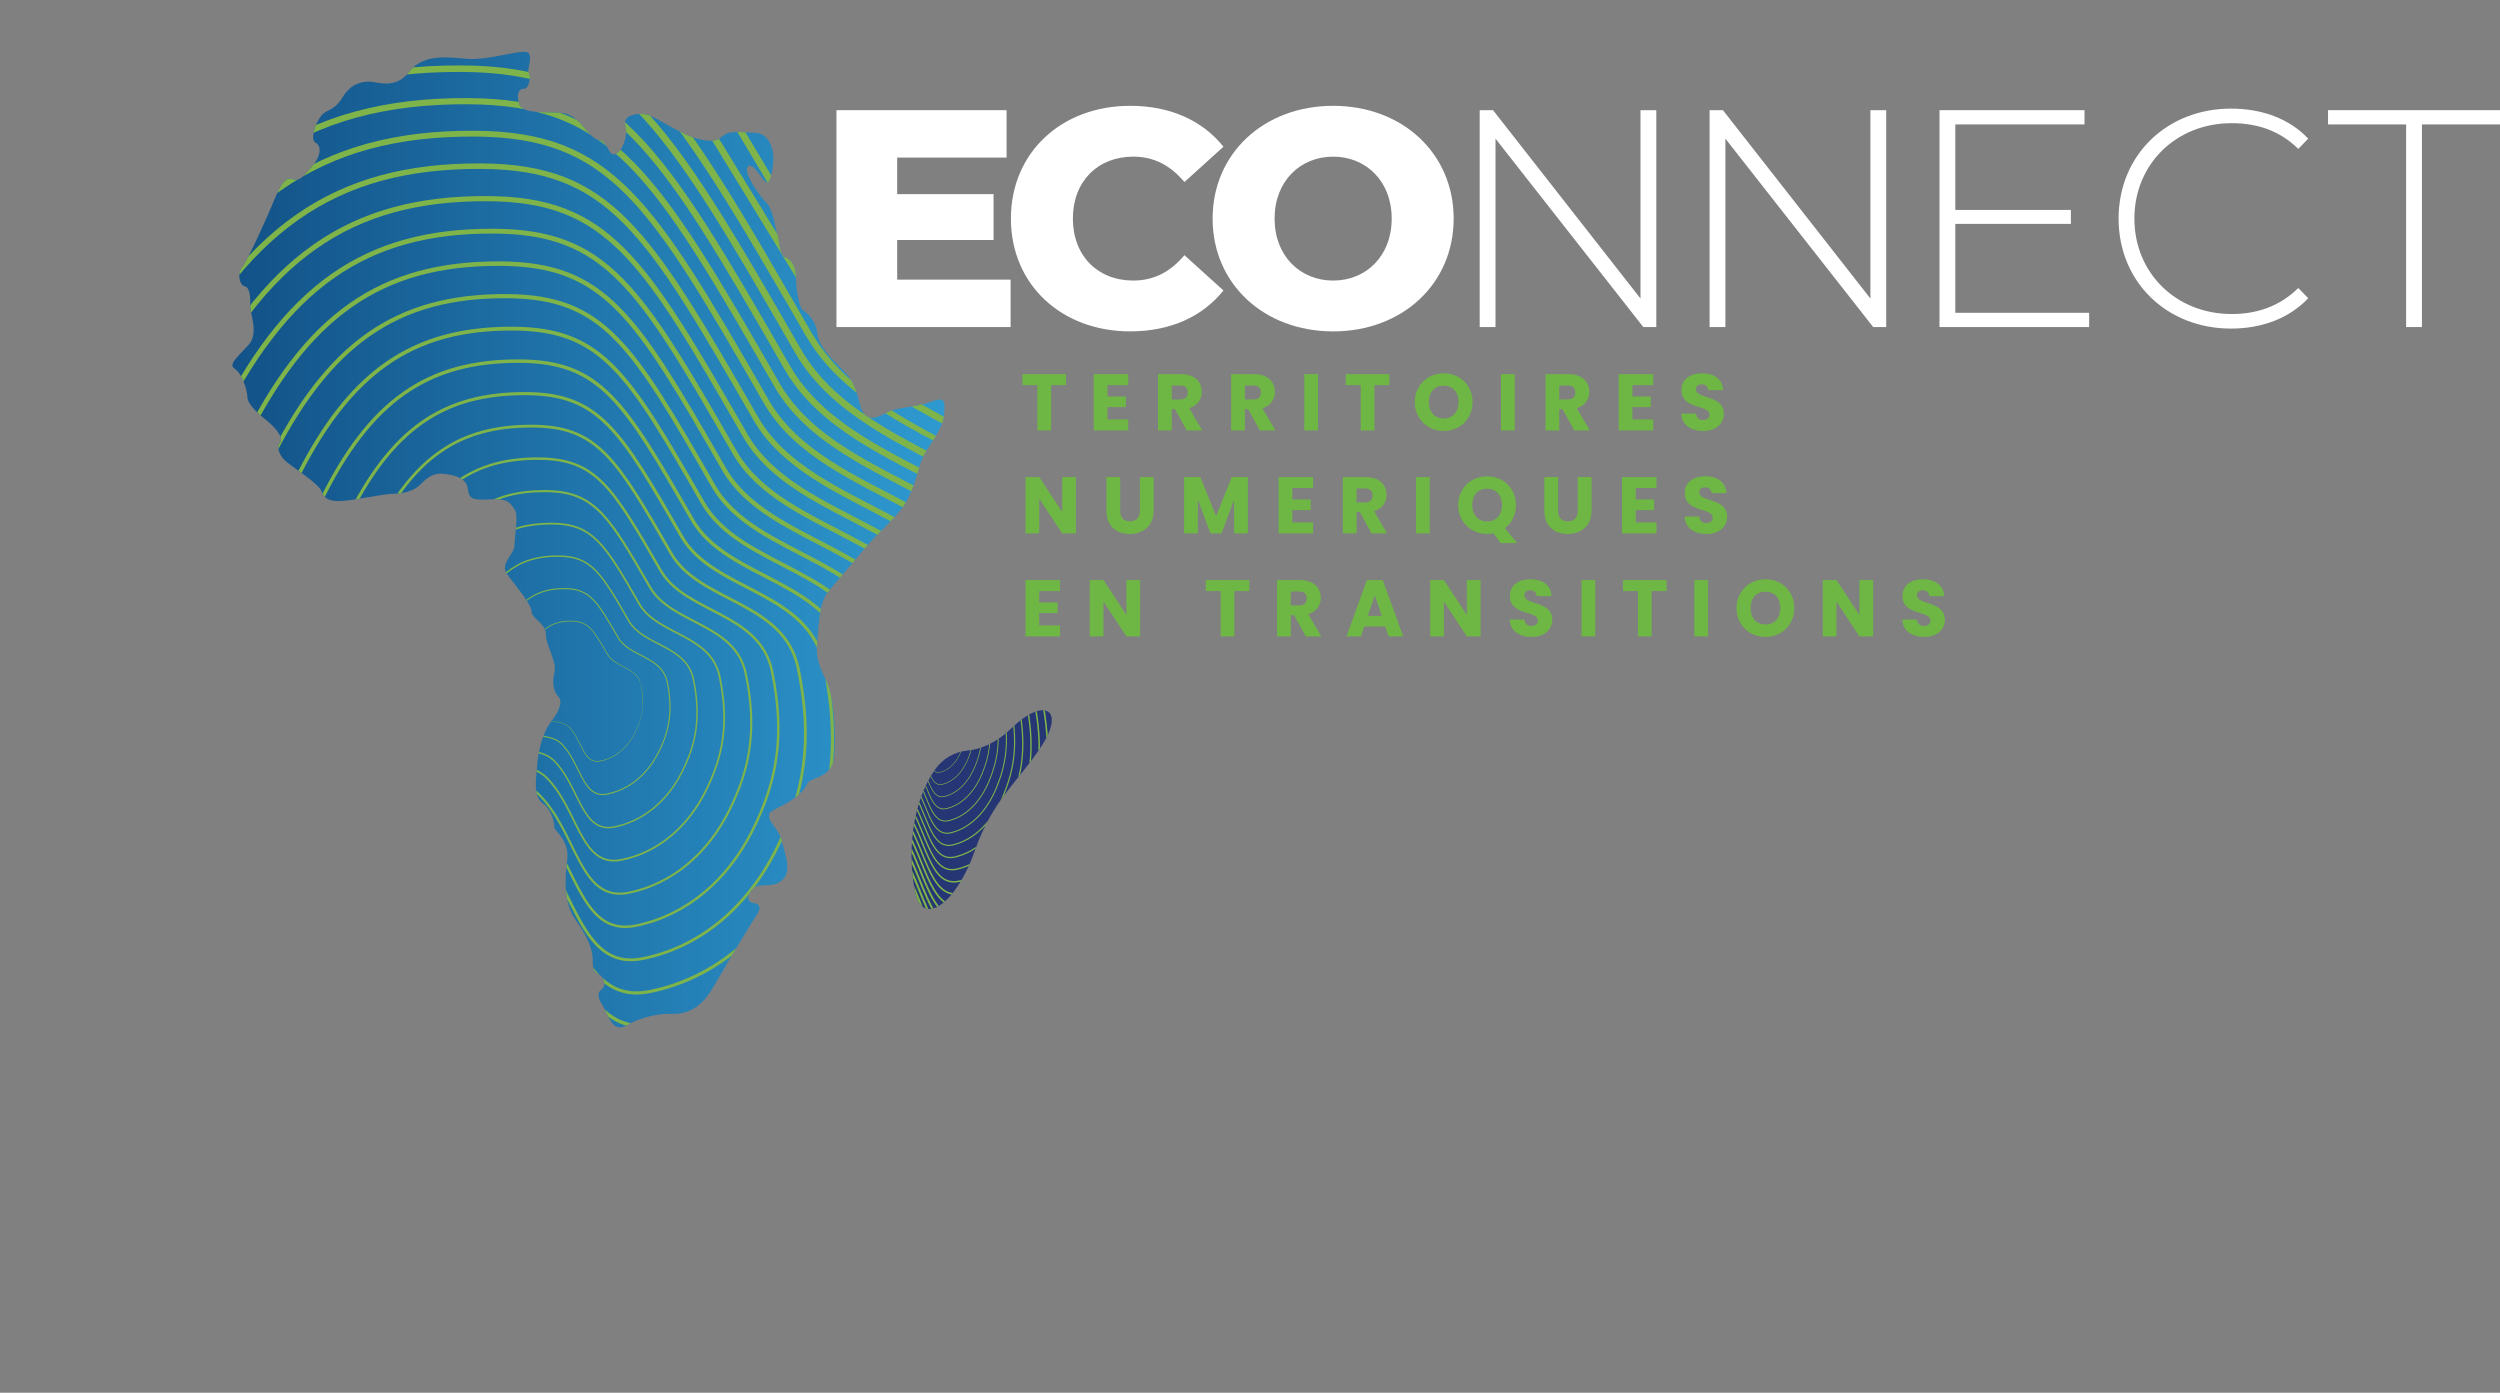 <?xml version="1.0" encoding="utf-8"?>
<!-- Generator: Adobe Illustrator 16.0.0, SVG Export Plug-In . SVG Version: 6.00 Build 0)  -->
<!DOCTYPE svg PUBLIC "-//W3C//DTD SVG 1.1//EN" "http://www.w3.org/Graphics/SVG/1.1/DTD/svg11.dtd">
<svg version="1.1" id="Layer_1" xmlns="http://www.w3.org/2000/svg" xmlns:xlink="http://www.w3.org/1999/xlink" x="0px" y="0px"
	 width="342.16px" height="190.619px" viewBox="0 0 342.16 190.619" enable-background="new 0 0 342.16 190.619"
	 xml:space="preserve">
<rect x="0" y="0" width="342.16" height="190.619" fill="#808080" stroke="none"/>
<polygon fill="#6EB744" points="139.938,51.203 145.901,51.203 145.901,52.707 143.858,52.707 143.858,58.912 141.98,58.912 
	141.98,52.707 139.938,52.707 "/>
<polygon fill="#6EB744" points="154.419,52.707 151.576,52.707 151.576,54.267 154.091,54.267 154.091,55.717 151.576,55.717 
	151.576,57.407 154.419,57.407 154.419,58.911 149.698,58.911 149.698,51.203 154.419,51.203 "/>
<path fill="#6EB744" d="M161.643,51.203c1.889,0,2.833,1.087,2.833,2.428c0,0.966-0.527,1.877-1.713,2.228l1.779,3.053h-2.119
	l-1.604-2.909h-0.45v2.909h-1.878v-7.708H161.643z M161.533,52.763h-1.164v1.911h1.164c0.703,0,1.032-0.363,1.032-0.968
	C162.565,53.136,162.236,52.763,161.533,52.763"/>
<path fill="#6EB744" d="M171.656,51.203c1.889,0,2.833,1.087,2.833,2.428c0,0.966-0.527,1.877-1.713,2.228l1.779,3.053h-2.119
	l-1.604-2.909h-0.45v2.909h-1.878v-7.708H171.656z M171.545,52.763h-1.164v1.911h1.164c0.703,0,1.032-0.363,1.032-0.968
	C172.578,53.136,172.249,52.763,171.545,52.763"/>
<rect x="178.516" y="51.203" fill="#6EB744" width="1.878" height="7.709"/>
<polygon fill="#6EB744" points="184.192,51.203 190.155,51.203 190.155,52.707 188.112,52.707 188.112,58.912 186.234,58.912 
	186.234,52.707 184.192,52.707 "/>
<path fill="#6EB744" d="M197.598,58.988c-2.185,0-3.964-1.636-3.964-3.953c0-2.316,1.779-3.941,3.964-3.941
	c2.196,0,3.942,1.625,3.942,3.941C201.54,57.353,199.783,58.988,197.598,58.988 M197.598,57.275c1.23,0,2.031-0.889,2.031-2.24
	c0-1.373-0.801-2.24-2.031-2.24c-1.252,0-2.042,0.867-2.042,2.24C195.556,56.387,196.346,57.275,197.598,57.275"/>
<rect x="205.435" y="51.203" fill="#6EB744" width="1.878" height="7.709"/>
<path fill="#6EB744" d="M214.68,51.203c1.889,0,2.833,1.087,2.833,2.428c0,0.966-0.527,1.877-1.713,2.228l1.779,3.053h-2.119
	l-1.604-2.909h-0.45v2.909h-1.878v-7.708H214.68z M214.57,52.763h-1.164v1.911h1.164c0.703,0,1.032-0.363,1.032-0.968
	C215.602,53.136,215.273,52.763,214.57,52.763"/>
<polygon fill="#6EB744" points="226.263,52.707 223.419,52.707 223.419,54.267 225.934,54.267 225.934,55.717 223.419,55.717 
	223.419,57.407 226.263,57.407 226.263,58.911 221.541,58.911 221.541,51.203 226.263,51.203 "/>
<path fill="#6EB744" d="M233.124,58.988c-1.658,0-2.954-0.824-3.009-2.383h1.999c0.055,0.593,0.428,0.879,0.955,0.879
	c0.549,0,0.901-0.275,0.901-0.725c0-1.429-3.855-0.659-3.833-3.394c0-1.461,1.197-2.272,2.811-2.272c1.68,0,2.811,0.834,2.888,2.306
	h-2.031c-0.033-0.494-0.385-0.791-0.89-0.802c-0.45-0.011-0.79,0.22-0.79,0.703c0,1.34,3.81,0.735,3.81,3.315
	C235.935,57.912,234.925,58.988,233.124,58.988"/>
<polygon fill="#6EB744" points="147.251,65.297 147.251,73.006 145.373,73.006 142.233,68.251 142.233,73.006 140.355,73.006 
	140.355,65.297 142.233,65.297 145.373,70.074 145.373,65.297 "/>
<path fill="#6EB744" d="M151.433,65.297h1.878v4.612c0,0.91,0.45,1.438,1.339,1.438c0.89,0,1.362-0.527,1.362-1.438v-4.612h1.878
	v4.601c0,2.13-1.494,3.185-3.273,3.185c-1.789,0-3.184-1.055-3.184-3.185V65.297z"/>
<polygon fill="#6EB744" points="162.06,65.297 164.278,65.297 166.44,70.634 168.583,65.297 170.79,65.297 170.79,73.006 
	168.912,73.006 168.912,68.383 167.188,73.006 165.673,73.006 163.938,68.372 163.938,73.006 162.06,73.006 "/>
<polygon fill="#6EB744" points="179.714,66.801 176.87,66.801 176.87,68.36 179.385,68.36 179.385,69.811 176.87,69.811 
	176.87,71.501 179.714,71.501 179.714,73.005 174.992,73.005 174.992,65.297 179.714,65.297 "/>
<path fill="#6EB744" d="M186.938,65.297c1.889,0,2.833,1.087,2.833,2.428c0,0.966-0.527,1.877-1.713,2.228l1.779,3.053h-2.119
	l-1.604-2.91h-0.45v2.91h-1.878v-7.708H186.938z M186.828,66.856h-1.164v1.911h1.164c0.703,0,1.032-0.363,1.032-0.968
	C187.86,67.229,187.531,66.856,186.828,66.856"/>
<rect x="193.798" y="65.297" fill="#6EB744" width="1.878" height="7.709"/>
<path fill="#6EB744" d="M205.964,72.292l1.691,2.031h-2.273l-0.989-1.329c-0.274,0.055-0.56,0.088-0.856,0.088
	c-2.185,0-3.964-1.636-3.964-3.953c0-2.316,1.779-3.941,3.964-3.941c2.196,0,3.942,1.625,3.942,3.941
	C207.479,70.48,206.886,71.589,205.964,72.292 M203.537,71.369c1.23,0,2.031-0.889,2.031-2.24c0-1.373-0.801-2.24-2.031-2.24
	c-1.252,0-2.042,0.867-2.042,2.24C201.495,70.48,202.285,71.369,203.537,71.369"/>
<path fill="#6EB744" d="M211.364,65.297h1.878v4.612c0,0.91,0.45,1.438,1.339,1.438c0.89,0,1.362-0.527,1.362-1.438v-4.612h1.878
	v4.601c0,2.13-1.494,3.185-3.273,3.185c-1.789,0-3.184-1.055-3.184-3.185V65.297z"/>
<polygon fill="#6EB744" points="226.713,66.801 223.869,66.801 223.869,68.36 226.384,68.36 226.384,69.811 223.869,69.811 
	223.869,71.501 226.713,71.501 226.713,73.005 221.991,73.005 221.991,65.297 226.713,65.297 "/>
<path fill="#6EB744" d="M233.574,73.082c-1.658,0-2.954-0.824-3.009-2.383h1.999c0.055,0.593,0.428,0.879,0.955,0.879
	c0.549,0,0.901-0.274,0.901-0.725c0-1.429-3.855-0.659-3.833-3.394c0-1.461,1.197-2.272,2.811-2.272c1.68,0,2.811,0.834,2.888,2.306
	h-2.031c-0.033-0.494-0.385-0.791-0.89-0.802c-0.45-0.011-0.79,0.22-0.79,0.703c0,1.34,3.81,0.735,3.81,3.315
	C236.385,72.006,235.375,73.082,233.574,73.082"/>
<polygon fill="#6EB744" points="145.077,80.895 142.233,80.895 142.233,82.454 144.748,82.454 144.748,83.904 142.233,83.904 
	142.233,85.595 145.077,85.595 145.077,87.099 140.355,87.099 140.355,79.391 145.077,79.391 "/>
<polygon fill="#6EB744" points="156.045,79.391 156.045,87.1 154.167,87.1 151.027,82.345 151.027,87.1 149.149,87.1 
	149.149,79.391 151.027,79.391 154.167,84.168 154.167,79.391 "/>
<polygon fill="#6EB744" points="165.023,79.391 170.987,79.391 170.987,80.895 168.944,80.895 168.944,87.1 167.065,87.1 
	167.065,80.895 165.023,80.895 "/>
<path fill="#6EB744" d="M177.935,79.391c1.889,0,2.833,1.087,2.833,2.427c0,0.967-0.527,1.878-1.713,2.229l1.779,3.053h-2.119
	l-1.604-2.91h-0.45v2.91h-1.878v-7.708H177.935z M177.825,80.95h-1.164v1.911h1.164c0.703,0,1.032-0.363,1.032-0.968
	C178.857,81.323,178.528,80.95,177.825,80.95"/>
<path fill="#6EB744" d="M189.595,85.738h-2.877l-0.462,1.36h-1.965l2.789-7.708h2.174l2.789,7.708h-1.987L189.595,85.738z
	 M188.156,81.466l-0.944,2.822h1.899L188.156,81.466z"/>
<polygon fill="#6EB744" points="202.638,79.391 202.638,87.1 200.759,87.1 197.62,82.345 197.62,87.1 195.742,87.1 195.742,79.391 
	197.62,79.391 200.759,84.168 200.759,79.391 "/>
<path fill="#6EB744" d="M209.641,87.176c-1.658,0-2.954-0.824-3.009-2.383h1.999c0.055,0.593,0.428,0.879,0.955,0.879
	c0.549,0,0.901-0.275,0.901-0.725c0-1.429-3.855-0.659-3.833-3.394c0-1.461,1.197-2.272,2.811-2.272c1.68,0,2.811,0.834,2.888,2.306
	h-2.031c-0.033-0.494-0.385-0.791-0.89-0.802c-0.45-0.011-0.79,0.22-0.79,0.703c0,1.34,3.81,0.735,3.81,3.315
	C212.452,86.1,211.442,87.176,209.641,87.176"/>
<rect x="216.458" y="79.391" fill="#6EB744" width="1.878" height="7.709"/>
<polygon fill="#6EB744" points="222.134,79.391 228.097,79.391 228.097,80.895 226.054,80.895 226.054,87.1 224.176,87.1 
	224.176,80.895 222.134,80.895 "/>
<rect x="231.894" y="79.391" fill="#6EB744" width="1.878" height="7.709"/>
<path fill="#6EB744" d="M241.632,87.176c-2.185,0-3.964-1.636-3.964-3.953c0-2.316,1.779-3.941,3.964-3.941
	c2.196,0,3.942,1.625,3.942,3.941C245.575,85.54,243.817,87.176,241.632,87.176 M241.632,85.463c1.23,0,2.031-0.889,2.031-2.24
	c0-1.373-0.801-2.24-2.031-2.24c-1.252,0-2.043,0.867-2.043,2.24C239.589,84.574,240.38,85.463,241.632,85.463"/>
<polygon fill="#6EB744" points="256.366,79.391 256.366,87.1 254.488,87.1 251.348,82.345 251.348,87.1 249.47,87.1 249.47,79.391 
	251.348,79.391 254.488,84.168 254.488,79.391 "/>
<path fill="#6EB744" d="M263.37,87.176c-1.658,0-2.954-0.824-3.009-2.383h1.999c0.055,0.593,0.428,0.879,0.955,0.879
	c0.549,0,0.901-0.275,0.901-0.725c0-1.429-3.855-0.659-3.833-3.394c0-1.461,1.197-2.272,2.811-2.272c1.68,0,2.811,0.834,2.888,2.306
	h-2.031c-0.033-0.494-0.385-0.791-0.89-0.802c-0.45-0.011-0.79,0.22-0.79,0.703c0,1.34,3.81,0.735,3.81,3.315
	C266.181,86.1,265.171,87.176,263.37,87.176"/>
<g>
	<defs>
		<path id="SVGID_1_" d="M64.007,8.056c-2.525-0.196-6.029-0.78-7.975,1.75c-1.939,2.53-4.473,1.363-5.442,1.363
			c-0.974,0-2.53,0.192-3.7,2.14c-1.166,1.947-2.133,1.56-2.913,2.53c-0.879,1.094-1.556,3.306-0.776,3.696
			c0.776,0.39,0.776,1.752-0.393,3.108c-1.168,1.364-1.747,2.141-2.527,1.947c-0.779-0.197-1.359-0.583-2.726,2.722
			c-1.36,3.306-3.885,8.752-4.469,9.335c-0.583,0.585-0.39,2.337,0.39,2.53c0.78,0.197,0.78,1.557,0.78,2.724
			c0,1.17,1.159,3.7-0.197,5.249c-1.363,1.556-2.916,2.722-1.946,3.311c0.973,0.583,1.745,2.915,1.745,3.889
			c0,0.972,1.557,2.337,2.531,3.113c0.973,0.772,2.533,2.328,1.947,3.108c-0.588,0.781,0,1.947,0.972,2.724
			c0.973,0.779,4.28,2.92,4.669,3.893c0.391,0.973,0.974,1.556,3.113,1.359c2.132-0.195,5.443-0.97,6.805-0.97
			c1.361,0,2.53-0.39,3.311-0.973c0.779-0.587,1.556-1.947,3.496-1.754c1.946,0.198,3.113,0.781,3.305,1.948
			c0.198,1.165,0.198,1.743,2.917,1.553c2.73-0.198,2.916,0.583,3.503,1.359c0.583,0.779,0,3.502,0,4.865s-2.136,2.529-0.977,4.086
			c1.17,1.553,3.309,4.082,3.309,5.057c0,0.97,1.948,1.556,1.948,3.112c0,1.551,1.556,3.693,1.165,5.246
			c-0.389,1.561,0,2.727,0.583,3.31c0.588,0.583,0,2.14-0.972,3.307c-0.97,1.169-1.75,3.498-1.947,5.831
			c-0.194,2.337-0.583,4.476,0.78,5.45c1.363,0.974,1.556,2.916,1.556,3.303c0,0.39,2.136,1.752,1.754,4.477
			c-0.39,2.723-0.398,6.024,1.163,8.163c1.552,2.145,2.332,4.088,2.332,5.258c0,1.167,0,1.75,0.781,2.14
			c0.779,0.389,1.167,1.556,0.386,2.139c-0.772,0.58-0.193,1.554,0.393,2.527c0.581,0.973,1.167,3.499,3.113,2.333
			c1.948-1.167,4.467-1.557,5.633-1.557c1.174,0,3.892,0.39,6.225-3.692c2.334-4.086,5.447-9.147,5.841-9.73
			c0.385-0.581,0.972-1.556-0.394-1.748c-1.36-0.189-0.387-2.137,0.586-2.33c0.974-0.196,2.727,0.193,3.694-1.169
			c0.972-1.36-0.194-3.891-0.388-5.058c-0.193-1.169-1.753-2.528-1.753-3.309c0-0.776,0.973-0.974,2.34-1.746
			c1.36-0.78,2.526-1.75,2.914-2.724c0.393-0.973,3.505-0.582,3.699-3.894c0.193-3.302,0-7.971-1.167-10.307
			c-1.166-2.333-1.36-3.5-1.166-5.253c0.193-1.746,0.193-5.054,1.359-6.609c1.167-1.56,3.307-3.893,5.061-6.032
			c1.738-2.136,4.657-4.473,5.831-6.614c1.166-2.139,1.553-4.475,2.133-5.834c0.587-1.363,2.726-3.886,2.919-5.637
			c0.194-1.753,0.386-2.922-1.552-2.143c-1.947,0.776-4.48,0.776-5.84,1.363c-1.359,0.583-3.299,2.14-4.079-0.974
			c-0.773-3.11-1.36-3.696-2.719-5.055c-1.36-1.359-2.92-2.92-3.113-4.67c-0.194-1.75-1.366-2.724-1.947-3.113
			c-0.586-0.39-0.973-3.31-0.973-4.475c0-1.164-0.387-2.33-1.36-2.721c-0.973-0.387-0.78-1.75-1.166-3.112
			c-0.394-1.364-0.587-3.5-1.56-4.47c-0.974-0.974-3.113-4.087-2.534-4.862c0.587-0.78,1.754,1.358,2.341,1.943
			c0.579,0.583,0.973-0.391,1.166-2.53c0.193-2.14-0.78-4.087-2.533-4.087c-1.746,0-3.306-0.39-4.28,0.392
			c-0.973,0.775-1.36,0.972-3.693,0.389c-2.325-0.583-5.639-3.108-6.998-3.302c-1.36-0.197-3.113,0.193-2.726,1.557
			c0.393,1.356-0.387,3.495-1.361,3.886c-0.972,0.39-0.972-1.754-2.332-1.947c-1.36-0.193-2.533-3.495-5.056-3.692
			c-2.53-0.192-5.446,0.197-5.836-1.358c-0.39-1.558,0.193-1.947,0.776-1.947c0.584,0,0.973-1.754,0.584-2.144
			c-0.387-0.388,0.972-2.912-0.584-2.912S66.534,8.249,64.007,8.056"/>
	</defs>
	<clipPath id="SVGID_2_">
		<use xlink:href="#SVGID_1_"  overflow="visible"/>
	</clipPath>
	
		<linearGradient id="SVGID_3_" gradientUnits="userSpaceOnUse" x1="-160.908" y1="2116.279" x2="-159.908" y2="2116.279" gradientTransform="matrix(97.468 0 0 -97.468 15715.172 206343.188)">
		<stop  offset="0" style="stop-color:#125288"/>
		<stop  offset="1" style="stop-color:#2E9AD0"/>
	</linearGradient>
	<rect x="31.143" y="7.087" clip-path="url(#SVGID_2_)" fill="url(#SVGID_3_)" width="98.404" height="134.393"/>
	<path clip-path="url(#SVGID_2_)" fill="#7FB44A" d="M72.579,96.126c0.163,0.546,0.371,1.09,0.742,1.526
		c0.367,0.442,0.895,0.716,1.443,0.856c0.551,0.147,1.124,0.191,1.687,0.3c0.282,0.051,0.559,0.133,0.827,0.242
		c0.125,0.069,0.259,0.131,0.375,0.217c0.108,0.096,0.236,0.173,0.325,0.287c0.809,0.835,1.25,1.924,1.781,2.926
		c0.269,0.498,0.555,1.004,0.993,1.358c0.443,0.362,1.051,0.38,1.594,0.239c1.107-0.257,2.133-0.834,2.952-1.624
		c0.828-0.784,1.449-1.767,1.902-2.813c0.468-1.04,0.746-2.169,0.768-3.312c0.016-0.569-0.024-1.141-0.103-1.706
		c-0.089-0.56-0.158-1.141-0.432-1.639c-0.266-0.504-0.712-0.884-1.19-1.185c-0.481-0.305-1-0.545-1.504-0.818
		c-0.501-0.274-1.001-0.584-1.378-1.031c-0.181-0.23-0.327-0.479-0.465-0.728l-0.431-0.741c-0.593-0.967-1.15-1.999-2.025-2.723
		c-0.44-0.353-0.972-0.582-1.534-0.651c-0.559-0.074-1.134-0.06-1.697,0.002c-0.562,0.067-1.117,0.212-1.629,0.454
		c-0.512,0.24-0.976,0.576-1.383,0.97c-0.406,0.396-0.752,0.853-1.06,1.33c-0.304,0.479-0.59,0.98-0.807,1.501
		c-0.385,1.074-0.359,2.25-0.291,3.381C72.123,93.886,72.303,95.018,72.579,96.126 M72.569,96.13
		c-0.285-1.107-0.475-2.24-0.568-3.381c-0.075-1.134-0.113-2.31,0.267-3.406c0.217-0.536,0.496-1.035,0.799-1.523
		c0.305-0.485,0.65-0.95,1.06-1.356c0.809-0.828,1.924-1.335,3.07-1.456c0.572-0.063,1.15-0.076,1.724,0
		c0.575,0.07,1.131,0.31,1.582,0.674c0.899,0.747,1.452,1.783,2.046,2.752l0.431,0.742c0.14,0.251,0.284,0.496,0.454,0.717
		c0.361,0.434,0.849,0.743,1.345,1.018c0.499,0.276,1.018,0.521,1.502,0.832c0.482,0.308,0.935,0.699,1.204,1.215
		c0.796,2.151,0.692,4.613-0.247,6.702c-0.449,1.051-1.067,2.044-1.897,2.841c-0.822,0.803-1.856,1.393-2.976,1.659
		c-0.139,0.039-0.281,0.063-0.427,0.075c-0.073,0.007-0.145,0.02-0.218,0.021l-0.218-0.021c-0.295-0.021-0.569-0.156-0.806-0.324
		c-0.46-0.368-0.753-0.883-1.018-1.388c-0.525-1.012-0.954-2.095-1.746-2.925c-0.376-0.434-0.935-0.639-1.491-0.741
		c-0.558-0.112-1.132-0.16-1.686-0.313c-0.552-0.146-1.085-0.428-1.452-0.877C72.932,97.224,72.728,96.677,72.569,96.13"/>
	<path clip-path="url(#SVGID_2_)" fill="none" stroke="#7FB44A" stroke-width="0.153" stroke-miterlimit="10" d="M69.077,96.877
		c1.334,5.177,5.68,2.827,7.784,4.936c2.687,2.693,2.819,7.56,6.265,6.859c3.072-0.625,5.527-2.764,7.012-5.717
		c1.484-2.954,1.988-5.731,1.181-9.612c-0.738-3.551-5.208-3.455-6.712-6.068c-2.879-5.006-3.888-6.703-7.326-6.717
		c-3.866-0.015-6.335,1.644-8.45,5.998C67.666,88.954,68.321,93.949,69.077,96.877z"/>
	<path clip-path="url(#SVGID_2_)" fill="none" stroke="#7FB44A" stroke-width="0.199" stroke-miterlimit="10" d="M65.579,97.626
		c1.759,6.826,7.488,3.727,10.263,6.508c3.542,3.55,3.716,9.966,8.259,9.042c4.051-0.823,7.287-3.644,9.245-7.537
		c1.957-3.894,2.621-7.555,1.557-12.673c-0.973-4.681-6.866-4.555-8.849-8.001c-3.795-6.599-5.126-8.837-9.658-8.854
		c-5.098-0.02-8.353,2.167-11.142,7.908C63.719,87.18,64.583,93.765,65.579,97.626z"/>
	<path clip-path="url(#SVGID_2_)" fill="none" stroke="#7FB44A" stroke-width="0.245" stroke-miterlimit="10" d="M62.081,98.375
		c2.183,8.474,9.297,4.627,12.742,8.079c4.398,4.407,4.613,12.374,10.254,11.227c5.029-1.022,9.046-4.523,11.477-9.357
		c2.43-4.834,3.254-9.38,1.933-15.733c-1.208-5.813-8.524-5.655-10.986-9.934c-4.712-8.192-6.364-10.972-11.991-10.993
		c-6.328-0.025-10.37,2.689-13.832,9.818C59.772,85.406,60.846,93.582,62.081,98.375z"/>
	<path clip-path="url(#SVGID_2_)" fill="none" stroke="#7FB44A" stroke-width="0.291" stroke-miterlimit="10" d="M58.583,99.124
		c2.608,10.122,11.106,5.526,15.22,9.65c5.254,5.266,5.511,14.78,12.249,13.41c6.007-1.221,10.807-5.403,13.71-11.178
		c2.903-5.774,3.887-11.204,2.309-18.794c-1.443-6.942-10.182-6.754-13.123-11.866c-5.629-9.786-7.603-13.105-14.323-13.131
		c-7.56-0.03-12.388,3.213-16.524,11.729C55.825,83.632,57.108,93.397,58.583,99.124z"/>
	<path clip-path="url(#SVGID_2_)" fill="none" stroke="#7FB44A" stroke-width="0.337" stroke-miterlimit="10" d="M55.085,99.872
		c3.033,11.771,12.914,6.429,17.699,11.224c6.109,6.122,6.408,17.187,14.243,15.594c6.986-1.421,12.567-6.284,15.943-12.998
		c3.375-6.715,4.52-13.029,2.685-21.854c-1.678-8.073-11.84-7.855-15.26-13.8c-6.545-11.379-8.841-15.238-16.656-15.27
		c-8.791-0.034-14.405,3.738-19.214,13.64C51.878,81.857,53.37,93.215,55.085,99.872z"/>
	<path clip-path="url(#SVGID_2_)" fill="none" stroke="#7FB44A" stroke-width="0.383" stroke-miterlimit="10" d="M51.587,100.621
		c3.457,13.419,14.723,7.328,20.177,12.794c6.965,6.981,7.306,19.596,16.239,17.778c7.964-1.619,14.326-7.163,18.175-14.818
		c3.848-7.654,5.153-14.854,3.061-24.915c-1.913-9.203-13.498-8.955-17.396-15.731c-7.463-12.972-10.08-17.373-18.99-17.408
		c-10.021-0.039-16.422,4.261-21.904,15.549C47.931,80.083,49.631,93.03,51.587,100.621z"/>
	<path clip-path="url(#SVGID_2_)" fill="none" stroke="#7FB44A" stroke-width="0.429" stroke-miterlimit="10" d="M48.089,101.37
		c3.882,15.068,16.531,8.229,22.656,14.366c7.82,7.838,8.203,22.001,18.233,19.962c8.942-1.818,16.087-8.044,20.408-16.639
		c4.321-8.596,5.786-16.679,3.438-27.977c-2.149-10.334-15.157-10.055-19.534-17.664c-8.38-14.565-11.318-19.507-21.322-19.546
		c-11.253-0.044-18.44,4.784-24.596,17.459C43.983,78.31,45.894,92.848,48.089,101.37z"/>
	<path clip-path="url(#SVGID_2_)" fill="none" stroke="#7FB44A" stroke-width="0.475" stroke-miterlimit="10" d="M44.592,102.119
		c4.307,16.716,18.34,9.128,25.135,15.938c8.676,8.694,9.1,24.407,20.227,22.146c9.921-2.018,17.847-8.924,22.641-18.46
		c4.794-9.535,6.419-18.502,3.814-31.036c-2.384-11.465-16.816-11.155-21.671-19.596c-9.296-16.16-12.556-21.643-23.655-21.686
		c-12.484-0.049-20.457,5.308-27.286,19.369C40.037,76.536,42.156,92.663,44.592,102.119z"/>
	<path clip-path="url(#SVGID_2_)" fill="none" stroke="#7FB44A" stroke-width="0.521" stroke-miterlimit="10" d="M41.094,102.868
		c4.732,18.365,20.148,10.027,27.613,17.51c9.532,9.552,9.998,26.815,22.223,24.329c10.899-2.216,19.606-9.804,24.873-20.28
		c5.266-10.476,7.052-20.327,4.19-34.096c-2.619-12.596-18.474-12.256-23.808-21.529C85.972,51.048,82.391,45.026,70.198,44.978
		c-13.715-0.053-22.475,5.831-29.978,21.28C36.09,74.762,38.418,92.479,41.094,102.868z"/>
	<path clip-path="url(#SVGID_2_)" fill="none" stroke="#7FB44A" stroke-width="0.567" stroke-miterlimit="10" d="M37.596,103.617
		c5.156,20.013,21.957,10.928,30.092,19.081c10.387,10.41,10.895,29.222,24.217,26.514c11.878-2.415,21.366-10.684,27.106-22.1
		c5.739-11.417,7.685-22.152,4.566-37.158c-2.854-13.727-20.132-13.355-25.945-23.461C86.503,47.146,82.6,40.583,69.312,40.531
		C54.366,40.473,44.82,46.885,36.644,63.72C32.143,72.988,34.679,92.296,37.596,103.617z"/>
	<path clip-path="url(#SVGID_2_)" fill="none" stroke="#7FB44A" stroke-width="0.613" stroke-miterlimit="10" d="M34.098,104.366
		c5.581,21.661,23.766,11.828,32.57,20.652c11.243,11.268,11.793,31.629,26.212,28.697c12.856-2.614,23.126-11.563,29.339-23.92
		c6.212-12.357,8.318-23.978,4.942-40.218c-3.089-14.857-21.79-14.455-28.082-25.395c-12.046-20.94-16.27-28.044-30.653-28.1
		c-16.177-0.063-26.509,6.877-35.359,25.099C28.196,71.214,30.941,92.112,34.098,104.366z"/>
	<path clip-path="url(#SVGID_2_)" fill="none" stroke="#7FB44A" stroke-width="0.659" stroke-miterlimit="10" d="M30.6,105.114
		c6.006,23.311,25.574,12.729,35.049,22.226c12.098,12.125,12.69,34.036,28.207,30.881c13.834-2.813,24.886-12.444,31.571-25.741
		s8.952-25.801,5.318-43.279c-3.323-15.986-23.448-15.555-30.219-27.325c-12.963-22.534-17.508-30.18-32.985-30.239
		c-17.409-0.067-28.527,7.401-38.05,27.01C24.249,69.439,27.203,91.929,30.6,105.114z"/>
	<path clip-path="url(#SVGID_2_)" fill="none" stroke="#7FB44A" stroke-width="0.705" stroke-miterlimit="10" d="M27.103,105.863
		c6.43,24.959,27.383,13.629,37.528,23.796c12.954,12.983,13.587,36.443,30.201,33.065c14.813-3.011,26.646-13.323,33.804-27.562
		c7.157-14.236,9.585-27.625,5.694-46.339c-3.558-17.117-25.106-16.654-32.356-29.259C88.094,35.438,83.228,27.253,66.655,27.188
		c-18.639-0.072-30.544,7.924-40.741,28.92C20.301,67.666,23.465,91.745,27.103,105.863z"/>
	<path clip-path="url(#SVGID_2_)" fill="none" stroke="#7FB44A" stroke-width="0.751" stroke-miterlimit="10" d="M23.604,106.612
		c6.855,26.607,29.191,14.529,40.006,25.368c13.81,13.84,14.485,38.85,32.196,35.249c15.791-3.211,28.406-14.204,36.037-29.382
		c7.63-15.177,10.218-29.45,6.07-49.399c-3.793-18.249-26.764-17.756-34.493-31.191C88.625,31.535,83.436,22.81,65.77,22.741
		c-19.87-0.077-32.561,8.447-43.431,30.83C16.354,65.892,19.727,91.563,23.604,106.612z"/>
	<path clip-path="url(#SVGID_2_)" fill="none" stroke="#7FB44A" stroke-width="0.797" stroke-miterlimit="10" d="M20.106,107.361
		c7.28,28.255,31,15.429,42.485,26.939c14.665,14.697,15.382,41.258,34.191,37.434c16.769-3.41,30.166-15.084,38.269-31.202
		s10.851-31.275,6.446-52.461c-4.028-19.379-28.422-18.855-36.63-33.123C89.155,27.632,83.645,18.366,64.885,18.293
		c-21.102-0.082-34.579,8.972-46.122,32.74C12.408,64.117,15.989,91.378,20.106,107.361z"/>
	<path clip-path="url(#SVGID_2_)" fill="none" stroke="#7FB44A" stroke-width="0.843" stroke-miterlimit="10" d="M16.609,108.11
		c7.705,29.904,32.808,16.329,44.963,28.511c15.521,15.555,16.28,43.665,36.186,39.617c17.748-3.608,31.926-15.964,40.502-33.022
		c8.576-17.058,11.484-33.1,6.823-55.521c-4.264-20.51-30.081-19.956-38.768-35.056C89.686,23.73,83.854,13.923,63.999,13.846
		c-22.332-0.087-36.596,9.494-48.813,34.65C8.461,62.344,12.251,91.195,16.609,108.11z"/>
	<path clip-path="url(#SVGID_2_)" fill="none" stroke="#7FB44A" stroke-width="0.889" stroke-miterlimit="10" d="M13.111,108.859
		c8.129,31.552,34.617,17.229,47.442,30.083c16.376,16.412,17.177,46.07,38.18,41.801c18.726-3.809,33.686-16.844,42.735-34.843
		c9.048-17.999,12.117-34.925,7.199-58.582c-4.499-21.641-31.739-21.056-40.905-36.988C90.216,19.827,84.063,9.48,63.114,9.399
		C39.55,9.307,24.501,19.416,11.61,45.959C4.514,60.57,8.513,91.011,13.111,108.859z"/>
	<path clip-path="url(#SVGID_2_)" fill="none" stroke="#7FB44A" stroke-width="0.935" stroke-miterlimit="10" d="M9.613,109.608
		c8.554,33.2,36.426,18.13,49.921,31.654c17.232,17.27,18.074,48.479,40.175,43.984c19.704-4.006,35.445-17.724,44.967-36.663
		c9.521-18.939,12.75-36.748,7.575-61.642c-4.734-22.771-33.398-22.155-43.042-38.922C90.746,15.925,84.272,5.037,62.228,4.952
		c-24.795-0.098-40.631,10.54-54.195,38.47C0.567,58.796,4.774,90.828,9.613,109.608z"/>
	<path clip-path="url(#SVGID_2_)" fill="#7FB44A" d="M6.163,110.345l0.59,2.031l0.295,1.016c0.111,0.334,0.236,0.664,0.353,0.997
		c0.24,0.662,0.47,1.329,0.719,1.988l0.847,1.938c1.194,2.549,2.651,4.986,4.479,7.13c1.82,2.146,4.014,3.971,6.452,5.372
		c2.435,1.413,5.096,2.4,7.815,3.119c5.452,1.45,11.109,1.848,16.673,2.9c2.778,0.531,5.549,1.235,8.165,2.384
		c0.643,0.307,1.288,0.617,1.914,0.961l0.917,0.557l0.459,0.277l0.433,0.318l0.864,0.638c0.295,0.205,0.542,0.47,0.815,0.701
		l0.797,0.721l0.737,0.771c1.971,2.048,3.749,4.275,5.374,6.602c1.617,2.333,3.074,4.771,4.446,7.247
		c2.749,4.955,5.115,10.096,7.721,15.086c1.307,2.491,2.684,4.945,4.26,7.255c1.575,2.303,3.379,4.463,5.555,6.164
		c2.159,1.725,4.784,2.791,7.508,3.14c0.338,0.066,0.683,0.076,1.027,0.088l1.033,0.044c0.689-0.007,1.38-0.076,2.07-0.109
		l2.056-0.317l2.047-0.478c5.458-1.285,10.743-3.313,15.662-6.021c4.932-2.693,9.455-6.11,13.532-9.979
		c4.075-3.877,7.688-8.236,10.815-12.919c3.132-4.684,5.718-9.715,7.991-14.873c2.26-5.162,4.152-10.497,5.44-15.985
		c1.296-5.487,1.987-11.108,2.141-16.738c0.154-5.633-0.237-11.273-1.014-16.854l-0.652-4.177l-0.8-4.15
		c-0.549-2.751-1.443-5.426-2.787-7.88c-1.336-2.452-3.08-4.677-5.105-6.604c-2.026-1.933-4.294-3.603-6.664-5.106
		c-4.749-3.009-9.881-5.38-14.861-8.069c-2.491-1.345-4.947-2.779-7.267-4.434c-2.317-1.651-4.497-3.538-6.338-5.743
		c-0.47-0.541-0.872-1.14-1.311-1.708c-0.397-0.597-0.78-1.21-1.155-1.817l-2.119-3.666l-4.267-7.313
		c-2.872-4.854-5.793-9.682-8.979-14.318c-1.599-2.313-3.276-4.569-5.088-6.705c-1.809-2.137-3.778-4.134-5.949-5.873
		C79.501,4.41,74.19,2.262,68.665,1.523c-2.761-0.398-5.564-0.522-8.368-0.498c-2.806,0.021-5.611,0.174-8.393,0.508
		c-5.559,0.66-11.042,2.079-16.103,4.458c-5.067,2.365-9.659,5.681-13.669,9.587c-4.012,3.917-7.435,8.412-10.483,13.132
		c-1.51,2.372-2.92,4.809-4.275,7.276c-0.66,1.243-1.33,2.481-1.954,3.745c-0.312,0.629-0.651,1.253-0.925,1.891l-0.433,0.953
		l-0.377,0.977c-0.994,2.614-1.67,5.353-2.154,8.119c-0.481,2.77-0.78,5.573-0.95,8.384C0.245,65.68,0.376,71.33,0.761,76.957
		c0.389,5.63,1.096,11.235,1.989,16.807C3.654,99.335,4.775,104.873,6.163,110.345 M6.068,110.369
		C3.264,99.425,1.431,88.238,0.49,76.979C0.044,71.346-0.148,65.684,0.129,60.03c0.142-2.827,0.41-5.65,0.862-8.45
		c0.457-2.798,1.107-5.576,2.089-8.254l0.373-1.002l0.432-0.98c0.277-0.663,0.605-1.285,0.913-1.923
		c0.612-1.275,1.271-2.529,1.92-3.787c1.328-2.5,2.736-4.96,4.242-7.361c3.04-4.781,6.468-9.353,10.517-13.36
		c4.038-4.009,8.729-7.402,13.902-9.82c5.167-2.436,10.759-3.887,16.403-4.563c2.825-0.342,5.667-0.5,8.506-0.524
		c2.84-0.028,5.695,0.094,8.524,0.499c0.71,0.08,1.41,0.238,2.115,0.358c0.702,0.137,1.397,0.314,2.094,0.479
		c1.379,0.391,2.755,0.813,4.074,1.386c1.334,0.536,2.603,1.221,3.842,1.944c1.215,0.764,2.41,1.566,3.512,2.482
		c2.232,1.798,4.238,3.848,6.069,6.024c1.836,2.177,3.524,4.463,5.129,6.798c3.197,4.683,6.111,9.532,8.974,14.403l4.249,7.332
		l2.108,3.673c0.366,0.593,0.728,1.181,1.107,1.762c0.421,0.55,0.804,1.131,1.256,1.657c1.767,2.145,3.879,3.997,6.144,5.636
		c2.269,1.639,4.689,3.074,7.157,4.427c4.935,2.708,10.069,5.118,14.849,8.188c2.385,1.535,4.677,3.242,6.726,5.224
		c2.05,1.977,3.819,4.261,5.167,6.774c1.361,2.51,2.262,5.251,2.805,8.036l0.783,4.169l0.636,4.195
		c0.755,5.604,1.122,11.27,0.942,16.927c-0.179,5.655-0.9,11.297-2.224,16.798c-1.326,5.5-3.17,10.869-5.431,16.052
		c-2.259,5.18-4.845,10.233-7.966,14.96c-3.103,4.73-6.699,9.148-10.773,13.091c-4.075,3.934-8.612,7.42-13.575,10.183
		c-4.952,2.775-10.282,4.889-15.808,6.214c-2.722,0.738-5.647,1.183-8.523,0.81c-2.87-0.354-5.667-1.489-7.93-3.288
		c-2.283-1.777-4.144-4.003-5.758-6.349c-1.617-2.35-2.98-4.847-4.288-7.356c-2.597-5.033-4.932-10.172-7.64-15.108
		c-1.35-2.469-2.788-4.887-4.357-7.217c-1.582-2.32-3.314-4.537-5.236-6.579c-1.883-2.067-4.151-3.741-6.705-4.89
		c-2.549-1.152-5.278-1.881-8.034-2.437c-5.517-1.104-11.189-1.563-16.656-3.078c-2.726-0.754-5.394-1.773-7.845-3.199
		c-2.451-1.421-4.655-3.268-6.478-5.435c-1.831-2.164-3.286-4.618-4.474-7.181l-0.842-1.946c-0.247-0.662-0.475-1.331-0.714-1.996
		c-0.116-0.334-0.24-0.665-0.35-1.001l-0.292-1.019L6.068,110.369z"/>
	
		<line clip-path="url(#SVGID_2_)" fill="none" stroke="#7FB44A" stroke-width="0.927" stroke-miterlimit="10" x1="96.099" y1="16.11" x2="109.711" y2="38.363"/>
	
		<line clip-path="url(#SVGID_2_)" fill="none" stroke="#7FB44A" stroke-width="0.927" stroke-miterlimit="10" x1="99.295" y1="14.453" x2="107.226" y2="27.71"/>
	
		<line clip-path="url(#SVGID_2_)" fill="none" stroke="#7FB44A" stroke-width="0.927" stroke-miterlimit="10" x1="122.968" y1="54.106" x2="130.188" y2="58.131"/>
</g>
<polygon fill="#FFFFFF" points="138.313,38.273 138.313,44.762 114.482,44.762 114.482,15.078 137.763,15.078 137.763,21.566 
	122.793,21.566 122.793,26.569 135.981,26.569 135.981,32.846 122.793,32.846 122.793,38.273 "/>
<path fill="#FFFFFF" d="M138.357,29.92c0-9.032,6.912-15.436,16.326-15.436c5.47,0,9.88,1.993,12.763,5.598l-5.343,4.834
	c-1.866-2.247-4.155-3.478-6.996-3.478c-4.877,0-8.269,3.393-8.269,8.481s3.392,8.48,8.269,8.48c2.841,0,5.13-1.229,6.996-3.477
	l5.343,4.834c-2.883,3.604-7.293,5.597-12.763,5.597C145.27,45.354,138.357,38.952,138.357,29.92"/>
<path fill="#FFFFFF" d="M165.963,29.92c0-8.905,6.997-15.436,16.496-15.436c9.498,0,16.495,6.53,16.495,15.436
	s-6.997,15.435-16.495,15.435C172.96,45.354,165.963,38.825,165.963,29.92 M190.473,29.92c0-5.131-3.52-8.481-8.014-8.481
	c-4.495,0-8.015,3.351-8.015,8.481s3.52,8.48,8.015,8.48C186.953,38.4,190.473,35.051,190.473,29.92"/>
<polygon fill="#FFFFFF" points="226.688,15.078 226.688,44.761 224.907,44.761 204.68,18.979 204.68,44.761 202.518,44.761 
	202.518,15.078 204.341,15.078 224.525,40.86 224.525,15.078 "/>
<polygon fill="#FFFFFF" points="258.153,15.078 258.153,44.761 256.372,44.761 236.145,18.979 236.145,44.761 233.983,44.761 
	233.983,15.078 235.806,15.078 255.99,40.86 255.99,15.078 "/>
<polygon fill="#FFFFFF" points="285.929,42.811 285.929,44.762 265.448,44.762 265.448,15.078 285.293,15.078 285.293,17.028 
	267.61,17.028 267.61,28.732 283.427,28.732 283.427,30.641 267.61,30.641 267.61,42.811 "/>
<path fill="#FFFFFF" d="M289.958,29.92c0-8.651,6.573-15.054,15.393-15.054c4.198,0,7.972,1.356,10.559,4.113l-1.357,1.399
	c-2.545-2.502-5.64-3.521-9.117-3.521c-7.591,0-13.315,5.599-13.315,13.062s5.724,13.06,13.315,13.06
	c3.477,0,6.572-1.06,9.117-3.561l1.357,1.398c-2.587,2.757-6.361,4.156-10.559,4.156C296.532,44.974,289.958,38.569,289.958,29.92"
	/>
<polygon fill="#FFFFFF" points="329.312,17.029 318.625,17.029 318.625,15.078 342.16,15.078 342.16,17.029 331.475,17.029 
	331.475,44.761 329.312,44.761 "/>
<path fill="#263675" d="M138.501,99.604c-2.359,2.295-4.548,2.97-6.041,3.112c-1.783,0.171-3.414,1.078-4.444,2.545
	c-3.851,5.479-3.618,13.335-2.687,17.114c1.098,4.452,5.586,1.212,8.076-5.901c2.491-7.114,5.79-9.236,9.138-14.358
	S142.79,95.433,138.501,99.604"/>
<g>
	<defs>
		<path id="SVGID_4_" d="M138.501,99.604c-2.359,2.295-4.548,2.969-6.041,3.112c-1.784,0.171-3.414,1.079-4.444,2.545
			c-3.851,5.479-3.618,13.335-2.686,17.114c1.097,4.452,5.585,1.213,8.075-5.901c2.49-7.114,5.79-9.237,9.138-14.358
			c2.032-3.108,1.688-4.905,0.146-4.905C141.69,97.211,140.187,97.965,138.501,99.604"/>
	</defs>
	<clipPath id="SVGID_5_">
		<use xlink:href="#SVGID_4_"  overflow="visible"/>
	</clipPath>
	<path clip-path="url(#SVGID_5_)" fill="#E95C2A" d="M125.205,99.422c0.049,0.2,0.113,0.4,0.225,0.562
		c0.111,0.161,0.271,0.263,0.437,0.314c0.167,0.054,0.341,0.07,0.511,0.11c0.086,0.018,0.17,0.049,0.251,0.089
		c0.038,0.024,0.079,0.048,0.114,0.079c0.033,0.036,0.071,0.063,0.098,0.105c0.245,0.308,0.379,0.707,0.54,1.075
		c0.082,0.184,0.169,0.369,0.301,0.499c0.134,0.134,0.319,0.14,0.483,0.089c0.336-0.095,0.647-0.307,0.895-0.597
		c0.251-0.289,0.439-0.65,0.576-1.034c0.142-0.382,0.226-0.798,0.233-1.217c0.005-0.21-0.007-0.42-0.031-0.627
		c-0.027-0.206-0.048-0.42-0.131-0.604c-0.081-0.185-0.216-0.324-0.361-0.435c-0.145-0.112-0.303-0.2-0.455-0.301
		s-0.304-0.214-0.418-0.379c-0.055-0.085-0.099-0.177-0.141-0.269l-0.131-0.271c-0.179-0.355-0.348-0.734-0.614-1.001
		c-0.133-0.129-0.294-0.215-0.464-0.239c-0.17-0.027-0.344-0.022-0.515,0.001c-0.17,0.025-0.338,0.078-0.493,0.167
		c-0.156,0.088-0.296,0.211-0.42,0.355c-0.123,0.146-0.227,0.313-0.321,0.489c-0.092,0.176-0.179,0.36-0.244,0.552
		c-0.117,0.396-0.109,0.827-0.089,1.243C125.067,98.598,125.121,99.014,125.205,99.422 M125.202,99.423
		c-0.086-0.407-0.144-0.823-0.172-1.242c-0.023-0.417-0.034-0.849,0.081-1.253c0.065-0.196,0.15-0.38,0.242-0.56
		c0.092-0.178,0.197-0.35,0.321-0.498c0.245-0.305,0.583-0.491,0.931-0.535c0.173-0.023,0.348-0.028,0.522,0
		c0.174,0.026,0.343,0.114,0.48,0.247c0.272,0.275,0.44,0.656,0.62,1.012l0.13,0.273c0.043,0.092,0.086,0.182,0.138,0.263
		c0.109,0.16,0.257,0.273,0.408,0.374c0.151,0.103,0.308,0.192,0.455,0.306c0.146,0.113,0.283,0.258,0.365,0.447
		c0.241,0.791,0.209,1.695-0.075,2.463c-0.136,0.387-0.324,0.751-0.575,1.044c-0.249,0.295-0.563,0.513-0.902,0.61
		c-0.042,0.014-0.085,0.022-0.13,0.028c-0.021,0.002-0.043,0.007-0.065,0.008l-0.067-0.008c-0.089-0.009-0.172-0.058-0.244-0.119
		c-0.139-0.135-0.228-0.325-0.308-0.51c-0.16-0.372-0.29-0.771-0.529-1.075c-0.114-0.16-0.284-0.235-0.452-0.273
		c-0.17-0.041-0.344-0.059-0.511-0.115c-0.168-0.053-0.329-0.156-0.44-0.321C125.312,99.825,125.25,99.624,125.202,99.423"/>
	<path clip-path="url(#SVGID_5_)" fill="none" stroke="#7FB44A" stroke-width="0.051" stroke-miterlimit="10" d="M124.144,99.698
		c0.404,1.902,1.721,1.038,2.359,1.813c0.815,0.99,0.854,2.779,1.899,2.521c0.931-0.229,1.675-1.017,2.125-2.102
		c0.45-1.086,0.603-2.105,0.358-3.533c-0.224-1.305-1.578-1.27-2.034-2.23c-0.873-1.839-1.179-2.463-2.22-2.468
		c-1.172-0.007-1.921,0.604-2.562,2.204C123.715,96.786,123.915,98.622,124.144,99.698z"/>
	<path clip-path="url(#SVGID_5_)" fill="none" stroke="#7FB44A" stroke-width="0.067" stroke-miterlimit="10" d="M123.083,99.973
		c0.533,2.51,2.27,1.37,3.11,2.393c1.074,1.305,1.127,3.663,2.504,3.323c1.227-0.303,2.208-1.34,2.801-2.771
		c0.594-1.431,0.795-2.777,0.472-4.658c-0.294-1.72-2.08-1.674-2.681-2.94c-1.151-2.426-1.554-3.248-2.928-3.254
		c-1.545-0.009-2.531,0.796-3.376,2.906C122.52,96.133,122.781,98.554,123.083,99.973z"/>
	<path clip-path="url(#SVGID_5_)" fill="none" stroke="#7FB44A" stroke-width="0.082" stroke-miterlimit="10" d="M122.023,100.248
		c0.662,3.115,2.818,1.701,3.862,2.97c1.333,1.62,1.398,4.549,3.107,4.127c1.525-0.377,2.742-1.663,3.479-3.439
		c0.737-1.777,0.986-3.448,0.586-5.783c-0.366-2.137-2.584-2.079-3.33-3.651c-1.428-3.012-1.929-4.032-3.634-4.04
		c-1.918-0.01-3.143,0.988-4.192,3.608C121.323,95.481,121.649,98.486,122.023,100.248z"/>
	<path clip-path="url(#SVGID_5_)" fill="none" stroke="#7FB44A" stroke-width="0.097" stroke-miterlimit="10" d="M120.963,100.523
		c0.79,3.721,3.366,2.032,4.613,3.547c1.592,1.937,1.67,5.434,3.712,4.93c1.821-0.448,3.276-1.986,4.155-4.108
		c0.88-2.123,1.179-4.118,0.7-6.908c-0.437-2.552-3.086-2.483-3.977-4.362c-1.706-3.597-2.304-4.816-4.341-4.825
		c-2.291-0.012-3.755,1.181-5.008,4.311C120.127,94.829,120.516,98.419,120.963,100.523z"/>
	<path clip-path="url(#SVGID_5_)" fill="none" stroke="#7FB44A" stroke-width="0.113" stroke-miterlimit="10" d="M119.903,100.799
		c0.919,4.327,3.914,2.363,5.364,4.125c1.852,2.251,1.942,6.318,4.317,5.731c2.117-0.521,3.809-2.31,4.832-4.777
		s1.37-4.789,0.814-8.033c-0.509-2.967-3.589-2.887-4.625-5.072c-1.984-4.182-2.68-5.601-5.048-5.611
		c-2.665-0.014-4.366,1.373-5.824,5.013C118.931,94.177,119.383,98.352,119.903,100.799z"/>
	<path clip-path="url(#SVGID_5_)" fill="none" stroke="#7FB44A" stroke-width="0.128" stroke-miterlimit="10" d="M118.843,101.074
		c1.048,4.932,4.462,2.692,6.115,4.703c2.111,2.564,2.214,7.202,4.922,6.534c2.414-0.596,4.342-2.634,5.508-5.446
		c1.167-2.814,1.562-5.46,0.928-9.158c-0.58-3.383-4.091-3.292-5.272-5.783c-2.262-4.768-3.055-6.386-5.756-6.397
		c-3.037-0.016-4.977,1.565-6.639,5.715C117.735,93.525,118.25,98.284,118.843,101.074z"/>
	<path clip-path="url(#SVGID_5_)" fill="none" stroke="#7FB44A" stroke-width="0.143" stroke-miterlimit="10" d="M117.783,101.35
		c1.177,5.538,5.01,3.023,6.867,5.279c2.37,2.882,2.486,8.087,5.526,7.338c2.71-0.669,4.875-2.956,6.185-6.115
		c1.309-3.159,1.754-6.13,1.042-10.283c-0.651-3.799-4.594-3.696-5.921-6.493c-2.539-5.354-3.43-7.17-6.462-7.184
		c-3.41-0.017-5.589,1.758-7.454,6.417C116.539,92.873,117.117,98.216,117.783,101.35z"/>
	<path clip-path="url(#SVGID_5_)" fill="none" stroke="#7FB44A" stroke-width="0.159" stroke-miterlimit="10" d="M116.723,101.625
		c1.305,6.144,5.558,3.354,7.618,5.857c2.629,3.196,2.758,8.972,6.13,8.14c3.007-0.74,5.409-3.279,6.862-6.784
		c1.453-3.505,1.946-6.802,1.156-11.408c-0.722-4.214-5.096-4.101-6.568-7.203c-2.817-5.939-3.805-7.954-7.169-7.97
		c-3.784-0.019-6.2,1.951-8.27,7.119C115.343,92.221,115.985,98.148,116.723,101.625z"/>
	<path clip-path="url(#SVGID_5_)" fill="none" stroke="#7FB44A" stroke-width="0.174" stroke-miterlimit="10" d="M115.663,101.899
		c1.434,6.75,6.107,3.687,8.369,6.437c2.889,3.511,3.03,9.855,6.735,8.942c3.304-0.814,5.942-3.604,7.539-7.454
		c1.596-3.851,2.137-7.472,1.27-12.532c-0.794-4.63-5.599-4.505-7.216-7.914c-3.095-6.525-4.181-8.739-7.876-8.756
		c-4.157-0.021-6.812,2.143-9.086,7.82C114.146,91.568,114.852,98.082,115.663,101.899z"/>
	<path clip-path="url(#SVGID_5_)" fill="none" stroke="#7FB44A" stroke-width="0.189" stroke-miterlimit="10" d="M114.603,102.175
		c1.563,7.356,6.655,4.018,9.12,7.015c3.148,3.825,3.302,10.74,7.34,9.744c3.6-0.888,6.476-3.927,8.215-8.122
		c1.74-4.196,2.329-8.143,1.384-13.658c-0.865-5.045-6.101-4.909-7.863-8.624c-3.373-7.111-4.556-9.523-8.584-9.542
		c-4.529-0.022-7.422,2.335-9.901,8.522C112.949,90.917,113.718,98.014,114.603,102.175z"/>
	<path clip-path="url(#SVGID_5_)" fill="none" stroke="#7FB44A" stroke-width="0.205" stroke-miterlimit="10" d="M113.542,102.45
		c1.691,7.962,7.203,4.349,9.871,7.591c3.408,4.143,3.575,11.626,7.945,10.549c3.896-0.961,7.009-4.25,8.892-8.792
		c1.882-4.543,2.521-8.813,1.498-14.783c-0.937-5.461-6.605-5.313-8.512-9.334c-3.651-7.697-4.931-10.309-9.29-10.328
		c-4.903-0.023-8.034,2.527-10.716,9.226C111.753,90.265,112.585,97.946,113.542,102.45z"/>
	<path clip-path="url(#SVGID_5_)" fill="none" stroke="#7FB44A" stroke-width="0.22" stroke-miterlimit="10" d="M112.482,102.726
		c1.82,8.568,7.751,4.679,10.623,8.169c3.666,4.457,3.846,12.51,8.548,11.351c4.193-1.033,7.543-4.573,9.569-9.462
		c2.026-4.887,2.713-9.482,1.612-15.906c-1.007-5.877-7.107-5.719-9.159-10.044c-3.929-8.283-5.306-11.094-9.997-11.115
		c-5.276-0.025-8.646,2.72-11.532,9.928C110.557,89.612,111.452,97.879,112.482,102.726z"/>
	<path clip-path="url(#SVGID_5_)" fill="none" stroke="#7FB44A" stroke-width="0.235" stroke-miterlimit="10" d="M111.422,103.001
		c1.949,9.174,8.299,5.01,11.374,8.747c3.926,4.771,4.118,13.395,9.153,12.152c4.49-1.106,8.076-4.896,10.245-10.13
		c2.17-5.232,2.905-10.153,1.726-17.032c-1.078-6.292-7.609-6.122-9.806-10.755c-4.207-8.868-5.682-11.877-10.704-11.9
		c-5.649-0.027-9.257,2.912-12.348,10.63C109.361,88.961,110.32,97.812,111.422,103.001z"/>
	<path clip-path="url(#SVGID_5_)" fill="none" stroke="#7FB44A" stroke-width="0.251" stroke-miterlimit="10" d="M110.362,103.276
		c2.078,9.78,8.847,5.34,12.125,9.324c4.185,5.087,4.39,14.279,9.758,12.957c4.786-1.182,8.609-5.222,10.922-10.801
		s3.097-10.824,1.84-18.157c-1.15-6.707-8.112-6.526-10.454-11.465c-4.485-9.455-6.057-12.661-11.412-12.687
		c-6.022-0.028-9.868,3.104-13.163,11.332C108.165,88.31,109.187,97.744,110.362,103.276z"/>
	<path clip-path="url(#SVGID_5_)" fill="none" stroke="#7FB44A" stroke-width="0.266" stroke-miterlimit="10" d="M109.302,103.552
		c2.206,10.386,9.395,5.671,12.876,9.901c4.445,5.402,4.662,15.165,10.363,13.759c5.082-1.253,9.142-5.544,11.598-11.469
		c2.456-5.924,3.289-11.495,1.954-19.282c-1.221-7.124-8.614-6.931-11.102-12.175c-4.762-10.04-6.432-13.445-12.118-13.473
		c-6.395-0.03-10.48,3.297-13.978,12.034C106.969,87.656,108.054,97.677,109.302,103.552z"/>
	<path clip-path="url(#SVGID_5_)" fill="none" stroke="#7FB44A" stroke-width="0.281" stroke-miterlimit="10" d="M108.242,103.827
		c2.335,10.991,9.944,6.002,13.628,10.479c4.704,5.717,4.934,16.049,10.967,14.561c5.379-1.325,9.676-5.866,12.275-12.137
		c2.599-6.27,3.48-12.166,2.068-20.408c-1.293-7.539-9.117-7.335-11.75-12.885c-5.04-10.626-6.807-14.23-12.825-14.259
		c-6.769-0.032-11.091,3.49-14.794,12.736C105.772,87.005,106.92,97.609,108.242,103.827z"/>
	<path clip-path="url(#SVGID_5_)" fill="none" stroke="#7FB44A" stroke-width="0.297" stroke-miterlimit="10" d="M107.182,104.102
		c2.464,11.599,10.492,6.333,14.379,11.058c4.963,6.032,5.206,16.935,11.571,15.364c5.676-1.399,10.21-6.19,12.952-12.807
		c2.743-6.616,3.673-12.837,2.182-21.533c-1.363-7.954-9.619-7.738-12.397-13.595c-5.318-11.212-7.183-15.015-13.532-15.045
		c-7.142-0.034-11.703,3.682-15.61,13.438C104.576,86.353,105.788,97.542,107.182,104.102z"/>
	<path clip-path="url(#SVGID_5_)" fill="none" stroke="#7FB44A" stroke-width="0.312" stroke-miterlimit="10" d="M106.122,104.377
		c2.593,12.203,11.04,6.664,15.13,11.635c5.223,6.349,5.478,17.819,12.176,16.167c5.972-1.472,10.743-6.514,13.629-13.476
		c2.885-6.961,3.864-13.507,2.296-22.657c-1.435-8.37-10.122-8.144-13.045-14.306c-5.596-11.798-7.558-15.8-14.239-15.831
		c-7.515-0.035-12.315,3.874-16.426,14.14C103.379,85.7,104.654,97.475,106.122,104.377z"/>
	<path clip-path="url(#SVGID_5_)" fill="#E95C2A" d="M105.076,104.648l0.179,0.746l0.089,0.373c0.034,0.123,0.071,0.244,0.107,0.366
		c0.073,0.244,0.143,0.489,0.218,0.731l0.257,0.712c0.361,0.937,0.803,1.833,1.357,2.621c0.552,0.789,1.217,1.46,1.956,1.975
		c0.738,0.52,1.544,0.882,2.368,1.146c1.653,0.532,3.367,0.679,5.053,1.065c0.842,0.195,1.682,0.454,2.475,0.877
		c0.195,0.112,0.39,0.227,0.58,0.354l0.278,0.204l0.139,0.102l0.131,0.117l0.262,0.235c0.09,0.074,0.164,0.172,0.247,0.257
		l0.242,0.265l0.223,0.283c0.598,0.753,1.137,1.572,1.629,2.427c0.49,0.858,0.932,1.753,1.347,2.664
		c0.833,1.821,1.551,3.711,2.34,5.545c0.397,0.916,0.814,1.818,1.292,2.666c0.477,0.847,1.024,1.641,1.683,2.266
		c0.654,0.635,1.45,1.026,2.276,1.154c0.102,0.025,0.207,0.028,0.311,0.032l0.313,0.016c0.209-0.002,0.418-0.026,0.627-0.039
		l0.623-0.116l0.621-0.177c1.654-0.472,3.256-1.217,4.747-2.213c1.495-0.99,2.866-2.246,4.101-3.668
		c1.235-1.425,2.33-3.027,3.278-4.749c0.949-1.721,1.733-3.569,2.422-5.466c0.685-1.898,1.258-3.859,1.649-5.876
		c0.392-2.017,0.602-4.083,0.648-6.153c0.047-2.069-0.071-4.143-0.307-6.193l-0.198-1.535l-0.242-1.526
		c-0.166-1.012-0.437-1.994-0.845-2.896c-0.405-0.902-0.933-1.72-1.547-2.429c-0.614-0.711-1.301-1.323-2.02-1.877
		c-1.439-1.105-2.994-1.977-4.504-2.966c-0.755-0.494-1.499-1.021-2.202-1.629c-0.702-0.607-1.363-1.301-1.921-2.111
		c-0.143-0.198-0.264-0.419-0.397-0.628c-0.121-0.22-0.237-0.444-0.351-0.668l-0.642-1.348l-1.293-2.687
		c-0.87-1.785-1.756-3.56-2.721-5.265c-0.485-0.85-0.993-1.679-1.542-2.464c-0.548-0.786-1.145-1.52-1.803-2.159
		c-1.306-1.301-2.916-2.09-4.59-2.361c-0.837-0.146-1.686-0.192-2.536-0.184c-0.851,0.008-1.701,0.064-2.544,0.188
		c-1.685,0.241-3.347,0.764-4.881,1.638c-1.535,0.87-2.927,2.088-4.142,3.524c-1.216,1.439-2.254,3.092-3.177,4.826
		c-0.458,0.872-0.886,1.768-1.296,2.675c-0.2,0.457-0.403,0.912-0.592,1.377c-0.095,0.23-0.198,0.461-0.281,0.694l-0.131,0.351
		l-0.114,0.359c-0.302,0.96-0.506,1.968-0.653,2.984c-0.146,1.018-0.237,2.048-0.288,3.081c-0.102,2.068-0.062,4.145,0.055,6.213
		c0.117,2.069,0.332,4.129,0.602,6.178C104.315,100.601,104.655,102.637,105.076,104.648 M105.047,104.657
		c-0.85-4.023-1.405-8.134-1.691-12.273c-0.135-2.071-0.193-4.151-0.109-6.229c0.043-1.039,0.124-2.077,0.261-3.106
		c0.139-1.028,0.336-2.049,0.633-3.034l0.113-0.368l0.131-0.359c0.084-0.244,0.184-0.473,0.277-0.707
		c0.186-0.469,0.385-0.929,0.582-1.393c0.403-0.919,0.829-1.822,1.286-2.705c0.921-1.758,1.96-3.438,3.187-4.911
		c1.224-1.474,2.646-2.721,4.214-3.609c1.566-0.895,3.26-1.429,4.971-1.678c0.856-0.125,1.718-0.185,2.578-0.192
		c0.861-0.01,1.726,0.034,2.584,0.184c0.215,0.029,0.427,0.088,0.64,0.132c0.213,0.05,0.424,0.115,0.635,0.176
		c0.418,0.143,0.835,0.298,1.235,0.509c0.404,0.197,0.789,0.449,1.164,0.715c0.369,0.281,0.731,0.575,1.065,0.912
		c0.676,0.661,1.284,1.415,1.839,2.215c0.556,0.8,1.068,1.641,1.555,2.498c0.968,1.722,1.852,3.504,2.719,5.295l1.288,2.694
		l0.639,1.35c0.111,0.219,0.221,0.435,0.336,0.648c0.127,0.202,0.243,0.415,0.38,0.609c0.536,0.788,1.176,1.469,1.862,2.07
		c0.688,0.604,1.422,1.131,2.17,1.628c1.495,0.995,3.051,1.882,4.5,3.01c0.723,0.564,1.417,1.191,2.038,1.92
		c0.622,0.727,1.158,1.566,1.567,2.49c0.412,0.923,0.685,1.931,0.85,2.953l0.237,1.533l0.193,1.542
		c0.229,2.061,0.34,4.143,0.285,6.222c-0.054,2.078-0.273,4.152-0.674,6.175c-0.402,2.021-0.961,3.995-1.646,5.899
		c-0.684,1.903-1.468,3.762-2.414,5.498c-0.941,1.739-2.031,3.363-3.265,4.813c-1.235,1.445-2.611,2.728-4.115,3.743
		c-1.5,1.02-3.116,1.797-4.791,2.283c-0.825,0.271-1.711,0.435-2.583,0.297c-0.87-0.13-1.718-0.547-2.403-1.208
		c-0.692-0.652-1.256-1.472-1.745-2.333c-0.49-0.863-0.904-1.781-1.3-2.704c-0.787-1.85-1.495-3.738-2.315-5.554
		c-0.41-0.906-0.846-1.796-1.321-2.652c-0.479-0.853-1.004-1.667-1.587-2.418c-0.571-0.761-1.258-1.375-2.032-1.798
		c-0.773-0.424-1.6-0.69-2.435-0.896c-1.672-0.406-3.391-0.574-5.048-1.131c-0.826-0.277-1.635-0.652-2.378-1.176
		c-0.743-0.522-1.411-1.201-1.963-1.997c-0.555-0.796-0.996-1.698-1.356-2.641l-0.255-0.715c-0.075-0.243-0.144-0.489-0.217-0.733
		c-0.035-0.123-0.073-0.244-0.106-0.368l-0.088-0.374L105.047,104.657z"/>
</g>
<g>
</g>
<g>
</g>
<g>
</g>
<g>
</g>
<g>
</g>
<g>
</g>
</svg>
